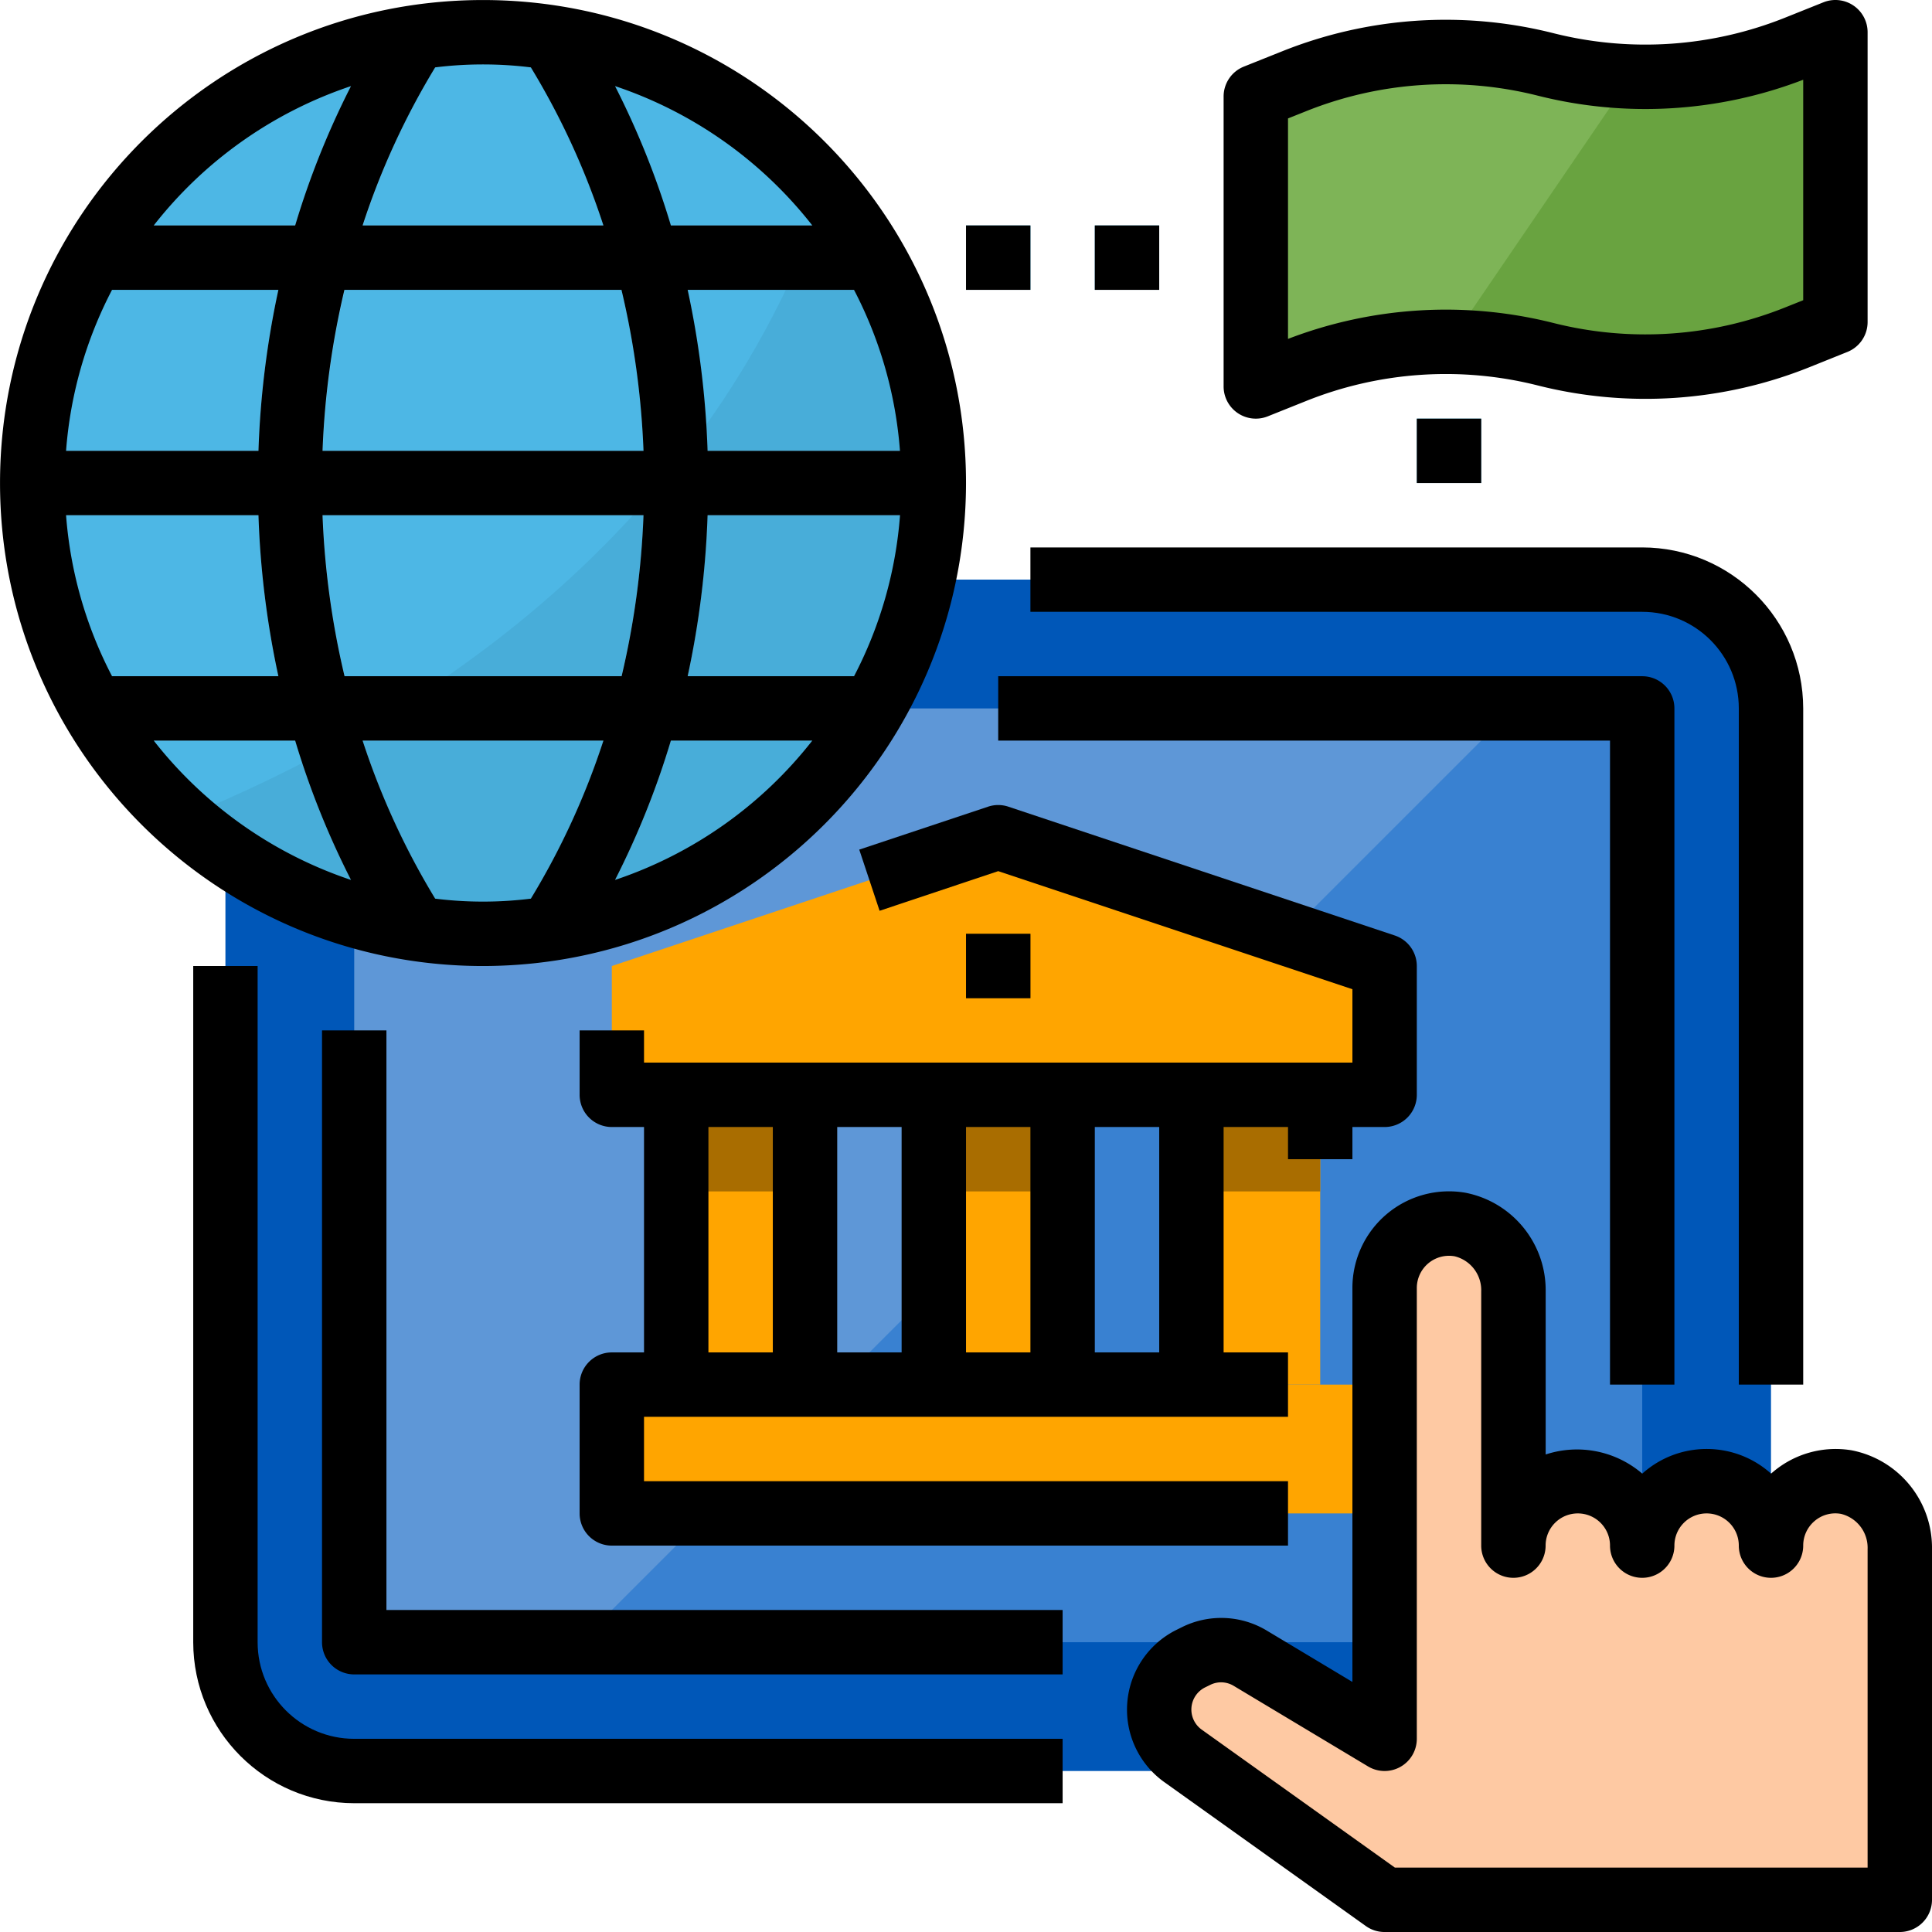 <svg xmlns="http://www.w3.org/2000/svg" version="1.1" xmlns:xlink="http://www.w3.org/1999/xlink" xmlns:svgjs="http://svgjs.com/svgjs" width="512" height="512" x="0" y="0" viewBox="0 0 480 480.006" style="enable-background:new 0 0 512 512" xml:space="preserve" class=""><g><path fill="#0057b8" d="M88.004 144.008h320c17.672 0 32 14.324 32 32v232c0 17.672-14.328 32-32 32h-320c-17.676 0-32-14.328-32-32v-232c0-17.676 14.324-32 32-32zm0 0" data-original="#2a71ad" class="" opacity="1"></path><path fill="#5e97d7" d="M88.004 176.008h320v232h-320zm0 0" data-original="#348fd9" class="" opacity="1"></path><path fill="#3981d1" d="M144.004 408.008h264v-232h-32zm0 0" data-original="#3086cd" class="" opacity="1"></path><path fill="#ffa500" d="M344.004 272.008h-192v-32l96-32 96 32zm0 0" data-original="#ffb531" class="" opacity="1"></path><path fill="#a96d00" d="M240.004 232.008h16v16h-16zm0 0" data-original="#e8770c" class="" opacity="1"></path><path fill="#ffa500" d="M152.004 344.008h192v32h-192zm0 0" data-original="#ffb531" class="" opacity="1"></path><path fill="#ffa500" d="M168.004 272.008h32v72h-32zM232.004 272.008h32v72h-32zM296.004 272.008h32v72h-32zm0 0" data-original="#ffa912" class="" opacity="1"></path><g fill="#e8770c"><path d="M168.004 272.008h32v24h-32zM232.004 272.008h32v24h-32zM296.004 272.008h32v24h-32zm0 0" fill="#a96d00" data-original="#e8770c" class="" opacity="1"></path></g><path fill="#4db7e5" d="M232.004 120.008c0 61.855-50.145 112-112 112-61.856 0-112-50.145-112-112 0-61.86 50.144-112 112-112 61.855 0 112 50.14 112 112zm0 0" data-original="#4db7e5" class=""></path><path fill="#48add9" d="M205.273 47.504c-30.246 88.125-105.597 133.664-160 155.75 43.813 39.355 110.633 38.02 152.832-3.059 42.2-41.082 45.333-107.84 7.168-152.691zm0 0" data-original="#48add9" class=""></path><path fill="#fec9a3" d="M458.691 368.223a16.007 16.007 0 0 0-13.011 3.547 16.003 16.003 0 0 0-5.676 12.238c0-8.84-7.164-16-16-16s-16 7.16-16 16c0-8.84-7.164-16-16-16s-16 7.16-16 16v-63.145c.176-8.039-5.43-15.05-13.313-16.64a16.007 16.007 0 0 0-13.011 3.547 16.003 16.003 0 0 0-5.676 12.238v112l-33.352-20a14.118 14.118 0 0 0-13.601-.531l-1.254.632a14.122 14.122 0 0 0-7.766 11.528 14.137 14.137 0 0 0 5.867 12.601l50.106 35.77h128v-87.145c.176-8.039-5.43-15.05-13.313-16.64zm0 0" data-original="#fec9a3" class=""></path><path fill="#7eb457" d="m456.004 80.008-9.375 3.75a102.04 102.04 0 0 1-62.625 4.25 102.009 102.009 0 0 0-62.625 4.246l-9.375 3.754v-72l9.375-3.754c19.91-7.961 41.82-9.45 62.625-4.246a102.04 102.04 0 0 0 62.625-4.25l9.375-3.75zm0 0" data-original="#7eb457"></path><path fill="#4db7e5" d="M240.004 56.008h16v16h-16zM272.004 56.008h16v16h-16zM352.004 104.008h16v16h-16zm0 0" data-original="#4db7e5" class=""></path><path fill="#79c6e8" d="M175.746 128.008h55.856c.187-2.656.402-5.297.402-8 0-2.707-.215-5.344-.402-8H175.73a224.877 224.877 0 0 0-4.984-40h50.336a111.486 111.486 0 0 0-9.238-16H166.57a208.44 208.44 0 0 0-19.238-44.504A112.025 112.025 0 0 0 126.074 8.3l3.2 4.058a186.86 186.86 0 0 1 20.64 43.649h-59.75a189.043 189.043 0 0 1 20.871-44.188l1.871-3.453a111.641 111.641 0 0 0-20.312 3.2 205.942 205.942 0 0 0-19.262 44.44H28.164a111.143 111.143 0 0 0-9.242 16h50.242a223.76 223.76 0 0 0-4.953 40H8.402c-.183 2.657-.398 5.294-.398 8 0 2.704.215 5.345.398 8h55.809c.45 13.454 2.11 26.84 4.96 40h-50.25a111.567 111.567 0 0 0 9.243 16H73.34a206.216 206.216 0 0 0 19.262 44.477 110.663 110.663 0 0 0 20.16 3.153l-1.598-3.2c-.137-.261-.289-.527-.45-.8a186.978 186.978 0 0 1-20.624-43.63h59.832a186.883 186.883 0 0 1-20.176 42.942l-4.8 4.801a111.628 111.628 0 0 0 22.472-3.273 205.54 205.54 0 0 0 19.25-44.47h45.176a111.912 111.912 0 0 0 9.238-16h-50.254a223.8 223.8 0 0 0 4.918-40zm-90.101-56h68.796a206.42 206.42 0 0 1 5.442 40H80.18a206.451 206.451 0 0 1 5.465-40zm68.796 96h-68.84a207.069 207.069 0 0 1-5.413-40h79.718a207.76 207.76 0 0 1-5.504 40zm0 0" data-original="#79c6e8"></path><path fill="#69a340" d="M446.629 11.758a101.895 101.895 0 0 1-41.348 7.199l-45.023 66.008a102.265 102.265 0 0 1 23.746 3.043 102.04 102.04 0 0 0 62.625-4.25l9.375-3.75v-72zm0 0" data-original="#69a340" class=""></path><path d="M64.004 408.008v-168h-16v168c.027 22.078 17.918 39.972 40 40h176v-16h-176c-13.254 0-24-10.746-24-24zM448.004 344.008v-168c-.027-22.082-17.922-39.977-40-40h-152v16h152c13.254 0 24 10.742 24 24v168zm0 0" fill="#000000" data-original="#000000" class=""></path><path d="M416.004 344.008v-168c0-4.422-3.582-8-8-8h-160v16h152v160zM96.004 256.008h-16v152a8 8 0 0 0 8 8h176v-16h-168zM240.004 232.008h16v16h-16zm0 0" fill="#000000" data-original="#000000" class=""></path><path d="M336.004 288.008v-8h8a8 8 0 0 0 8-8v-32a8.003 8.003 0 0 0-5.473-7.586l-96-32a7.938 7.938 0 0 0-5.054 0l-32 10.664 5.054 15.2 29.473-9.849 88 29.336v18.235h-176v-8h-16v16a8 8 0 0 0 8 8h8v56h-8c-4.418 0-8 3.578-8 8v32a8 8 0 0 0 8 8h168v-16h-160v-16h160v-16h-16v-56h16v8zm-112-8v56h-16v-56zm-48 56v-56h16v56zm64 0v-56h16v56zm48 0h-16v-56h16zm0 0" fill="#000000" data-original="#000000" class=""></path><path d="M240.004 120.008c0-66.278-53.727-120-120-120-66.274 0-120 53.722-120 120 0 66.273 53.726 120 120 120 66.242-.078 119.926-53.758 120-120zM108.114 223.27a187.56 187.56 0 0 1-18.024-39.262h59.824a187.164 187.164 0 0 1-18.023 39.262c-7.895.98-15.88.98-23.778 0zM16.41 128.008h47.8a223.849 223.849 0 0 0 4.954 40H27.836a103.166 103.166 0 0 1-11.426-40zm207.2-16h-47.813a224.118 224.118 0 0 0-4.953-40h41.328a103.122 103.122 0 0 1 11.422 40zm0 16a103.16 103.16 0 0 1-11.423 40h-41.343a224.206 224.206 0 0 0 4.953-40zm-63.72-16H80.134a207.019 207.019 0 0 1 5.437-40h68.832a206.764 206.764 0 0 1 5.473 40zm-95.68 0h-47.8a103.127 103.127 0 0 1 11.426-40h41.328a223.76 223.76 0 0 0-4.953 40zm15.923 16h79.742a207.106 207.106 0 0 1-5.441 40H85.602a207.145 207.145 0 0 1-5.47-40zm72.672 90.613a207.142 207.142 0 0 0 13.87-34.613h35.137a104.305 104.305 0 0 1-49.007 34.613zm49.007-162.613h-35.136a207.049 207.049 0 0 0-13.871-34.617 104.285 104.285 0 0 1 49.007 34.617zm-69.921-39.266a187.104 187.104 0 0 1 18.023 39.266H90.09a187.5 187.5 0 0 1 18.023-39.266 96.472 96.472 0 0 1 23.778 0zm-44.688 4.649a206.716 206.716 0 0 0-13.871 34.617H38.195A104.266 104.266 0 0 1 87.203 21.39zM38.195 184.008h35.137a206.809 206.809 0 0 0 13.871 34.613 104.286 104.286 0 0 1-49.008-34.613zM460.004 360.324a24.062 24.062 0 0 0-19.512 5.395c-.16.129-.32.261-.472.406-9.102-8.168-22.899-8.168-32 0a24.912 24.912 0 0 0-24-4.758v-40.504c.148-11.941-8.274-22.277-20-24.539a24.013 24.013 0 0 0-19.508 5.332 23.996 23.996 0 0 0-8.508 18.352v97.87l-21.234-12.737a21.947 21.947 0 0 0-21.27-.797l-1.273.629a22.127 22.127 0 0 0-2.96 37.793l50.088 35.77a7.95 7.95 0 0 0 4.649 1.472h128a8 8 0 0 0 8-8v-87.145c.148-11.941-8.274-22.277-20-24.539zm4 103.684H346.562l-48-34.281a6.14 6.14 0 0 1 .801-10.473l1.274-.625a6.057 6.057 0 0 1 5.879.226l33.351 20a8 8 0 0 0 8.067.118 7.998 7.998 0 0 0 4.07-6.965v-112a8.017 8.017 0 0 1 2.86-6.137 8.01 8.01 0 0 1 6.538-1.746 8.665 8.665 0 0 1 6.602 8.738v63.145a8 8 0 0 0 16 0c0-4.422 3.582-8 8-8s8 3.578 8 8a8 8 0 0 0 16 0c0-4.422 3.582-8 8-8s8 3.578 8 8a8 8 0 0 0 16 0 7.989 7.989 0 0 1 2.824-6.106 7.904 7.904 0 0 1 6.574-1.777 8.665 8.665 0 0 1 6.602 8.738zM458.98 87.438a8.002 8.002 0 0 0 5.024-7.43v-72A8.002 8.002 0 0 0 453.027.574l-9.367 3.75a93.407 93.407 0 0 1-57.715 3.922 109.265 109.265 0 0 0-67.543 4.559l-9.375 3.746a7.996 7.996 0 0 0-5.023 7.457v72a8.001 8.001 0 0 0 10.977 7.43l9.367-3.75a93.28 93.28 0 0 1 57.71-3.922 109.322 109.322 0 0 0 67.544-4.559zM448.004 74.59l-4.344 1.734a93.35 93.35 0 0 1-57.715 3.922 109.368 109.368 0 0 0-65.941 3.953V29.422l4.344-1.735a93.392 93.392 0 0 1 57.71-3.921 109.353 109.353 0 0 0 65.946-3.953zM240.004 56.008h16v16h-16zM272.004 56.008h16v16h-16zM352.004 104.008h16v16h-16zm0 0" fill="#000000" data-original="#000000" class=""></path></g></svg>